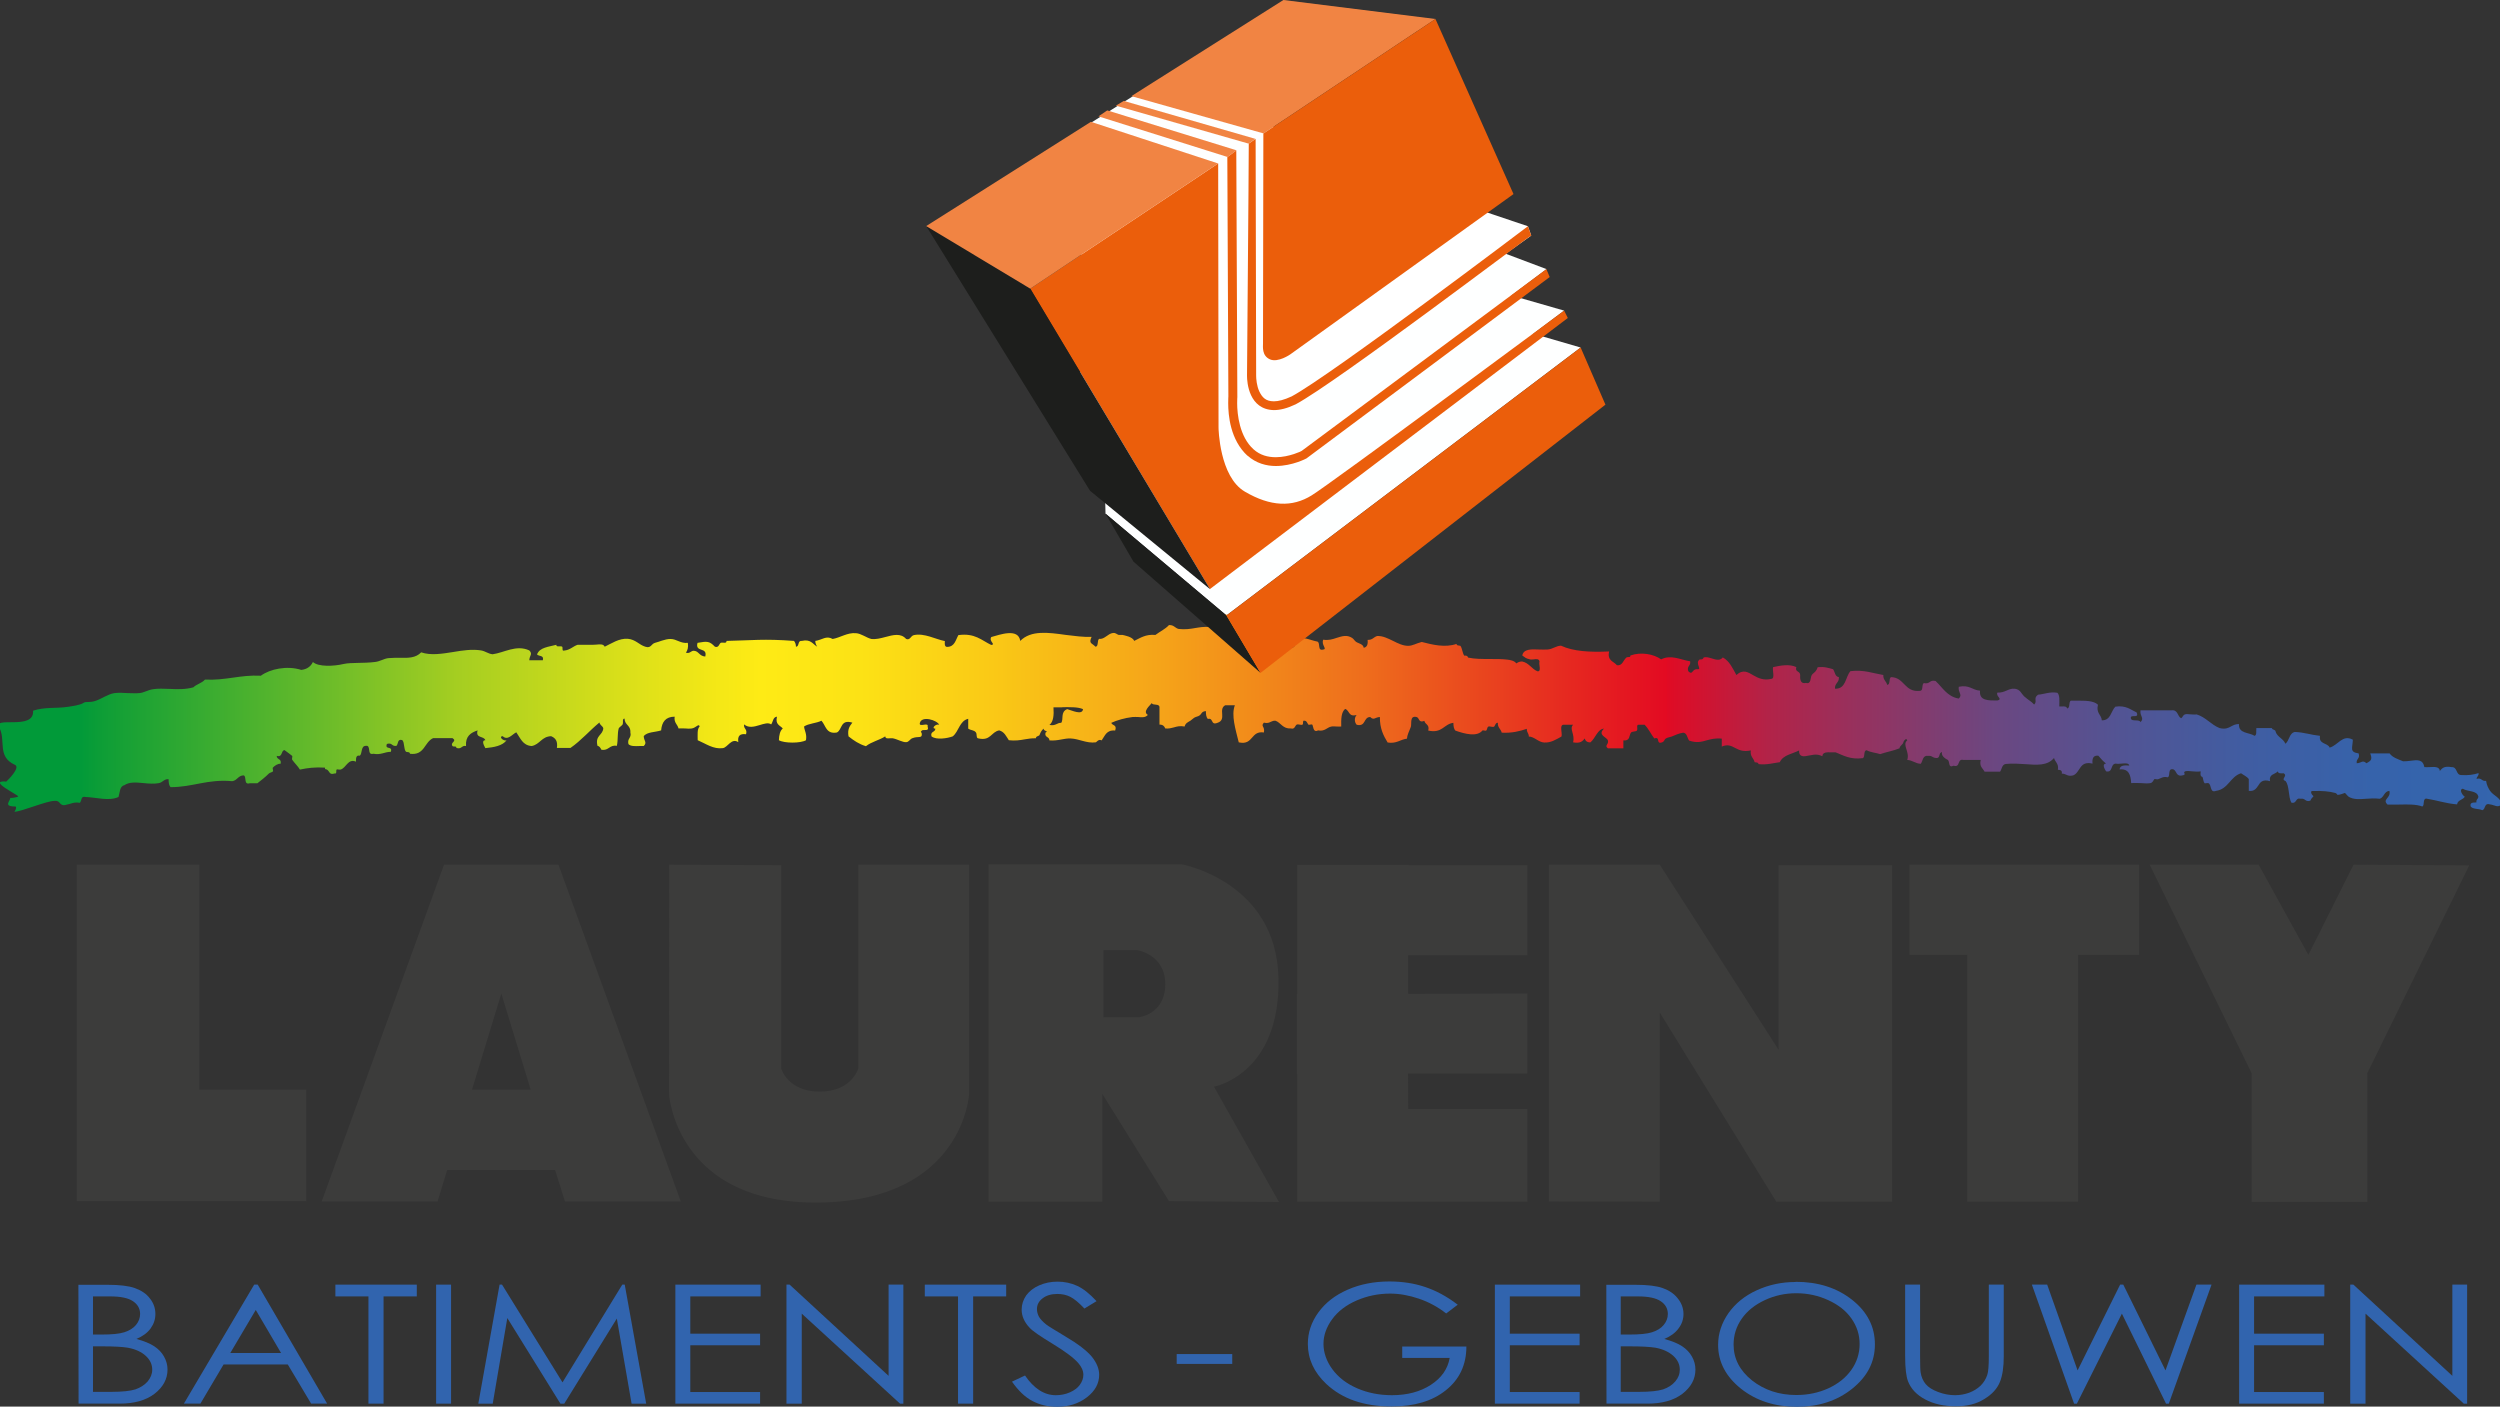 <?xml version="1.0" encoding="UTF-8"?>
<svg id="Layer_1" xmlns="http://www.w3.org/2000/svg" width="142.22" height="80.02" xmlns:xlink="http://www.w3.org/1999/xlink" viewBox="0 0 142.22 80.02">
  <rect x="0" y="0" width="142.22" height="80.02" fill="#333333" stroke="none"/>
  <defs>
    <clipPath id="clippath">
      <path d="M60.43,40.23c.44,0,.88-.02,1.18.11-.03.37-.64.07-.9,0-.4.16-.19.59-.34.78-.11,0-.19.03-.26.07-.11.05-.21.09-.41.05.23-.18.26-.56.23-1,.06,0,.13,0,.19,0,.11,0,.21,0,.32,0M68.81,35.67c-.32-.03-.58.02-.83.06-.28.05-.56.09-.93.05-.21-.05-.27-.24-.55-.22-.21.23-.52.37-.77.56-.56-.05-.85.17-1.21.34-.08-.24-.59-.32-.66-.34-.03,0-.07,0-.11,0-.04,0-.08,0-.11,0-.13-.04-.16-.13-.33-.11-.28.03-.49.38-.77.33-.15.07-.02.43-.22.45-.21-.22-.4-.17-.22-.56-.46.02-.96-.05-1.46-.11-1-.14-1.99-.28-2.6.34-.11-.75-1.17-.35-1.65-.22-.15.25.28.42,0,.45-.55-.26-.93-.69-1.87-.56-.16.28-.21.68-.66.67-.13-.02-.12-.18-.11-.33-.52-.1-1.17-.47-1.76-.34-.19.04-.21.31-.44.22-.31-.35-.74-.23-1.19-.11-.26.07-.53.14-.79.11-.29-.07-.57-.31-.88-.33-.49-.04-.88.25-1.32.33-.38-.21-.58.05-.99.11,0,.15.05.24.11.33-.26-.15-.37-.45-.88-.33-.25-.03-.12.32-.33.33,0-.15-.05-.25-.11-.33-1.72-.13-2.39-.03-3.84,0,0,.11-.08.11-.17.1-.06,0-.12-.01-.16.01-.09.05-.11.3-.33.22-.31-.32-.43-.32-.99-.22-.16.57.59.21.44.78-.36-.03-.36-.32-.66-.33-.06,0-.11.03-.16.06-.07.05-.15.09-.28.05.09-.13.15-.3.11-.56-.42.05-.63-.22-.99-.22-.32,0-.66.17-.88.22-.22.06-.22.33-.55.22-.36-.11-.55-.41-.99-.45-.5-.04-.94.27-1.32.45-.07-.16-.27-.14-.47-.12-.07,0-.13.01-.19.01-.17,0-.34,0-.49,0-.14,0-.27,0-.39,0-.27.09-.43.3-.77.33-.14.05-.06-.18-.11-.22-.04-.03-.1-.02-.16-.02-.09,0-.18.01-.17-.09-.43.12-.95.14-1.1.55.1.12.41.03.33.33h-.77c.01-.28.21-.34,0-.56-.75-.34-1.42.13-2.09.22-.26-.03-.41-.18-.66-.22-.5-.08-1.04,0-1.57.09-.64.1-1.28.21-1.83.02-.32.33-.74.32-1.21.31-.21,0-.43,0-.66.02-.26.03-.47.19-.77.22-.62.08-1.36.02-1.76.11-.59.14-1.46.17-1.76-.11-.12.25-.33.41-.66.45-.82-.26-1.79-.05-2.3.33-.6-.03-1.09.04-1.59.11-.5.07-1,.14-1.59.11-.17.2-.48.26-.66.44-.46.13-.92.11-1.37.09-.32-.01-.64-.03-.94.02-.27.04-.51.2-.77.22-.22.02-.44,0-.65,0-.26-.02-.51-.03-.77,0-.38.06-.73.34-1.1.45-.35.11-.5,0-.66.11-.2.13-.64.18-.88.22-.64.1-1.33,0-1.98.22.09,1.15-2.31.28-1.93.95.41.72-.15,1.66.9,2.13.33.15-.4.87-.49.95-.05.04-.04.03-.03.01,0,0,.02-.01.03-.01-1.14-.09.75.79.67.85-.07.06-.45.1-.45.08.02.17-.43.49.29.49.07,0,.06.15-.05.3.45-.02,1.81-.62,2.29-.62.16-.02.23.05.29.12.07.08.15.17.37.1.26-.04.41-.17.77-.11.12-.1.04-.41.33-.33.61.02,1.32.25,1.87,0,.08-.25.06-.61.33-.67.29-.2.69-.16,1.11-.12.29.03.59.05.86,0,.21-.04.32-.26.55-.22,0,.19.02.35.11.45,1.28,0,2.1-.47,3.51-.34.29-.04.33-.33.66-.33.17.08-.02.55.33.45h.44c.22-.17.46-.36.66-.56.06-.05.16-.06.22-.11.04-.03-.03-.18,0-.22.1-.11.29-.24.44-.22.08-.3-.22-.22-.22-.45.35.1.23-.29.44-.33.19.13.32.24.44.33.03.03-.03.18,0,.22.16.22.32.36.44.56.42-.09.88-.15,1.43-.11-.03.11.05.08.11.11.17.11.12.32.44.22.14.04.06-.18.11-.22.02-.02.08-.01.13,0,.04,0,.07,0,.09,0,.32-.08.42-.65.88-.45,0-.18-.01-.39.22-.34.15-.14.05-.55.33-.56.17-.03.18.1.2.23.02.14.03.27.24.22.44.08.63-.11.99-.11.13-.36-.36-.09-.22-.45.17-.05.24,0,.3.05.06.04.12.08.24.06.12-.1.04-.41.33-.33.15.14.07.52.22.67.08.02.22,0,.22.11.84.11.81-.66,1.32-.89h1.1c.29.19-.15.23,0,.45.04.06.25-.02.22.11.17.05.24,0,.31-.05.06-.04.12-.09.24-.06-.04-.56.27-.76.66-.89-.14.47.36.3.44.56-.27.01-.03.38,0,.45.5-.05.97-.13,1.21-.45-.18.08-.48-.22-.22-.23.28.27.54-.11.77-.22.23.32.36.75.88.78.46-.09.56-.54,1.1-.56.24.1.39.27.33.67h.77c.61-.42,1.08-.98,1.65-1.45.03.16.18.19.22.33-.03.41-.48.4-.33,1,.12.02.17.12.22.22.22.04.33-.04.44-.11.11-.07.22-.15.44-.11.08-.34.02-.7.11-1,.01-.04.2-.17.22-.22.05-.12-.04-.33.11-.33,0,.37.36.38.33.78.08.34-.19.33-.11.67.12.13.37.12.62.11.09,0,.17,0,.25,0,.21-.21.01-.28,0-.56.19-.25.66-.22.99-.33.04-.48.26-.78.77-.78-.05.35.16.43.22.67.12-.01.24,0,.36,0,.14.01.27.02.4,0,.24-.04.4-.31.44-.11-.15.14-.11.48-.11.78.49.21.89.52,1.43.45.28-.04.49-.6.88-.34-.05-.35.09-.5.44-.45.09-.31-.15-.29-.11-.56.26.22.58.13.88.04.26-.08.5-.16.66-.04.11-.15.1-.42.33-.44-.11.45.17.49.33.67-.16.14-.21.38-.22.67.31.18,1.23.18,1.54,0,.06-.36-.08-.52-.11-.78.26-.18.7-.18.99-.33.25.27.26.78.88.67.31-.16.19-.77.88-.56-.15.19-.29.37-.22.78.29.23.59.44.99.56.31-.25.76-.34,1.1-.56.01.13.13.12.25.11.06,0,.13,0,.18,0,.26.05.57.24.77.22.14-.01.21-.17.33-.22.34-.14.55.02.55-.22,0-.18-.12-.1,0-.22.03-.03.1-.03.17-.03.12,0,.23,0,.16-.19.04-.15-.09-.13-.22-.11-.13.02-.26.04-.22-.11.12-.42.98-.15,1.1.11-.18-.08-.48.22-.22.22,0,.22-.3.14-.22.44.27.22.92.11,1.21,0,.35-.28.38-.88.88-1v.56c.16.11.33.07.44.22.07.1,0,.29.11.33.73.18.74-.36,1.21-.45.3.08.4.34.55.56.36.04.63,0,.9-.05.2-.03.4-.07.64-.06,0-.15.2-.1.22-.22.05-.13.12-.25.22-.33-.01.16.32.13.11.22-.08.3.22.22.22.45.25.02.45-.01.66-.05.18-.03.35-.07.55-.06.49.02.9.29,1.43.22.03,0,.16-.21.33-.11.19-.26.27-.61.77-.56.12-.35-.17-.27-.22-.44.3-.14.77-.28,1.21-.33.11-.01.22,0,.32,0,.21.02.41.04.55-.12-.32-.18.12-.54.22-.67.07.15.42.01.44.22v1c.19,0,.28.09.33.22.2.02.34-.02.49-.06.17-.05.34-.1.61-.05.05-.2.2-.25.33-.33.1-.07.22-.2.33-.22.39-.1.2-.29.55-.33,0,.19.02.35.11.45.16-.04.2.04.24.12.05.09.09.19.31.1.55-.18.02-.77.44-1h.55c-.22.56.04,1.38.22,2.11.44.1.6-.09.76-.27.15-.17.3-.35.67-.29.07-.36-.2-.34,0-.56.19.05.3,0,.4-.05.07-.03.15-.07.26-.06.32.12.41.47.88.44.22.07.23-.17.33-.22.04-.02.1-.01.16,0,.06.01.13.03.17,0,.06-.04-.02-.26.11-.22.14.01.15.14.22.22.02.02.06.01.11,0,.04,0,.09-.02.11,0,.06.05.04.49.33.33.39.08.51-.18.77-.22.1-.02.19,0,.29,0,.09,0,.17.01.26,0-.01-.43,0-.81.22-1,.26.07.18.48.66.34-.14.15-.14.41,0,.56.54.13.37-.44.77-.44.21.21.27.01.55,0-.01.64.2,1.06.44,1.45.51.08.71-.17,1.1-.22.01-.21.12-.4.22-.67.06-.19-.08-.66.33-.56.17.05.09.35.44.22.04.21.31.2.22.55.8.18.88-.37,1.43-.44,0,.19.03.35.11.44.58.21,1.25.36,1.54,0,.01-.02.06-.01.11,0,.05,0,.09.02.11,0,.05-.04.05-.18.11-.22.04-.03.11-.01.17,0,.06.01.12.02.16,0,.06-.03.09-.25.22-.22-.02.28.17.34.22.56.58.03,1.02-.08,1.43-.22-.02.21.12.25.11.44.31,0,.54.32.87.34.39.02.66-.16.99-.34.06-.2-.13-.65.11-.67h.55c-.23.25.12.54,0,1,.43.08.55-.08.66-.22.04.14.14.23.33.22.29-.25.4-.75.77-.78-.39.37.15.47.22.67.07.23-.22.28,0,.45h.88v-.45c.41.04.31-.3.44-.45.06-.07.27-.04.33-.11.07-.09-.06-.35.11-.33h.33c.22.22.36.53.55.78.18-.07.2.02.22.11.02.09.04.18.22.11.13-.03.12-.16.22-.22.09-.06.26-.08.33-.11.19-.08.43-.19.66-.22.22.03.22.3.33.45.44.15.71.07,1.02-.02.23-.06.48-.13.84-.09v.45c.35-.15.55-.03.78.09.21.11.45.22.87.13-.05.35.16.43.22.67.08.02.21,0,.22.11.49.05.82-.06,1.21-.11.18-.41.71-.47,1.1-.67-.02.24.09.35.33.33.39-.05.63-.18.99,0,.01-.24.27-.23.53-.22.08,0,.16,0,.23,0,.45.18.83.42,1.54.33.15-.07.02-.43.22-.45.21.12.52.14.77.22.35-.12.76-.19,1.1-.33.02-.16.18-.19.22-.34.03-.12.18-.27.22-.11-.31.25.16.65,0,1.11.31.02.46.21.77.22.13-.17.09-.5.44-.45.11-.01.17.02.23.06.06.03.12.06.21.06.25.03.12-.32.33-.33-.08.25.31.43.33.44.13.11,0,.48.33.33.21.06.25-.05.29-.16.04-.1.08-.21.26-.17h.99c-.09.39.12.47.22.67h.88c.11-.15.1-.41.33-.44.38-.04.75-.01,1.09.01.69.05,1.27.1,1.65-.35.06.23.28.32.22.67.13.01.26.03.22.22.11,0,.18.03.25.06.1.05.21.09.4.04.42-.17.34-.85,1.1-.67-.03-.29.04-.48.33-.45.13.16.28.32.44.45-.28.02-.03.38,0,.44.41.09.23-.42.55-.44.08.02.2.01.33,0,.21-.02.41-.04.44.11-.27-.02-.53-.02-.55.22.53-.05.63.32.66.78.21-.02.4,0,.57,0,.19.01.36.03.52,0,.14-.03.15-.13.22-.22.02-.02.07-.01.12,0,.04,0,.08.01.1,0,.19-.07.29-.17.55-.11.17-.08-.03-.54.33-.45.19.1.14.45.55.33.2-.05-.05-.15.11-.22.08-.03.24-.02.41,0,.15.01.32.03.47,0,.01.07-.02.15,0,.22.02.1.09.07.11.11.04.09.04.25.11.34.01.02.06.01.12,0,.04,0,.09-.01.1,0,.2.09.07.58.44.44.7-.1.81-.82,1.42-1,.15.11.33.18.44.33v.67c.31.04.42-.13.53-.29.12-.19.24-.39.68-.26-.08-.42.29-.38.44-.56.02.13.17.12.33.11.27.15-.2.33.11.44.23.28.15.89.33,1.23.17.04.22-.04.27-.11.05-.08.1-.15.27-.11.12-.02.18.02.24.06.07.05.14.1.3.05.12-.28.26-.19.11-.33-.06-.06-.11-.22,0-.22.61-.02.96.02,1.31.11.04,0,.15.11.11.11.08,0,.17-.02.26-.05.09-.03.16-.06.18-.06.02,0,.16.19.22.22.27.16.6.14.99.11.23-.02.49-.03.77,0,.25-.08.24-.42.55-.45.1.43-.43.46-.11.78.22.01.45,0,.68,0,.48-.01.96-.02,1.3.11.15-.07.01-.43.22-.45.64.1,1.12.28,1.76.33.03-.26.34-.25.44-.44-.1-.03-.37-.42-.11-.45.27.18.8.08.88.45,0,.14-.14.15-.11.33-.17.01-.38-.02-.33.22.11.18.47.12.66.22.21-.05.09-.43.44-.33.26.03.45.22.66,0-.06-.41-.46-.48-.66-.78-.09-.14-.19-.32-.22-.56-.12.02-.18-.02-.24-.06-.07-.05-.14-.1-.3-.05,0-.14.14-.16.11-.33-.28.09-.59.14-.99.11-.32-.01-.19-.47-.55-.45-.43-.08-.55.08-.66.22-.02-.25-.3-.24-.58-.22-.11,0-.21.01-.3,0-.09-.46-.41-.41-.8-.36-.13.02-.27.03-.41.03-.28-.12-.6-.21-.77-.45h-1.1c.12.33.07.41-.22.56-.21-.21-.28-.01-.55,0-.04-.27.2-.24.11-.56-.53-.08-.35-.29-.33-.78-.59-.32-.84.32-1.32.45-.12-.29-.63-.17-.55-.67-.5-.05-.9-.2-1.43-.22-.33.07-.31.51-.54.67-.11-.29-.44-.37-.55-.67,0-.15-.19-.1-.22-.22h-.88c-.02.17.04.41-.11.44-.3-.21-.91-.11-.88-.67-.19,0-.31.06-.44.13-.16.09-.33.18-.66.1-.5-.2-.78-.62-1.31-.78-.09.02-.21,0-.33,0-.13-.01-.25-.03-.33,0-.13.05-.12.16-.22.22-.22-.11-.17-.5-.55-.45h-1.76c-.05.35.24.43,0,.67-.07-.19-.52,0-.55-.22-.02-.12.08-.12.18-.12.12,0,.24,0,.15-.21-.35-.16-.61-.42-1.21-.33-.26.26-.25.78-.77.78-.03-.34-.34-.4-.22-.89-.25-.24-.74-.23-1.24-.23-.1,0-.2,0-.3,0-.15.07-.02.43-.22.44-.02-.12-.16-.12-.3-.11-.05,0-.09,0-.14,0,0-.3.04-.64-.11-.78-.46-.07-.72.08-1.1.11-.29.2-.02.38-.22.56-.16-.18-.34-.26-.55-.45-.21-.19-.22-.4-.55-.45-.18-.02-.32.04-.48.11-.14.06-.29.12-.51.11-.11.21.33.37,0,.45-.52,0-1.05.02-.99-.56-.45-.03-.6-.35-1.21-.22-.05.35.24.44,0,.67-.66-.11-.92-.63-1.32-1-.17-.04-.25,0-.33.06-.08.05-.16.1-.33.06-.15.07-.02.43-.22.44-.9.1-.87-.76-1.65-.78-.15.07-.02.43-.22.44-.05-.21-.24-.28-.22-.56-.6-.1-1.09-.31-1.87-.22-.3.33-.24,1.02-.88,1-.03-.32.25-.34.22-.66-.23-.03-.22-.3-.33-.45-.26-.07-.5-.16-.88-.11-.02.09-.06.15-.11.22-.05.07-.17.14-.22.22-.09.13-.02.54-.33.45-.39.09-.33-.37-.33-.45-.01-.25-.31-.15-.22-.45-.39-.19-.9-.09-1.32,0-.06.2.13.66-.11.67-.43.1-.73-.04-.99-.19-.33-.19-.6-.38-.99-.03-.21-.38-.39-.79-.77-1-.16.2-.39.13-.62.06-.16-.05-.32-.1-.47-.06-.03.09-.09.13-.22.11-.3.2.13.57-.11.56-.14-.02-.22.04-.27.1-.08.09-.12.17-.28.01-.09-.31.16-.29.11-.56-.53-.08-1.09-.4-1.65-.11-.42-.3-1.14-.44-1.75-.22.01.09-.05.09-.11.09-.04,0-.08,0-.11.02-.19.15-.23.5-.55.44-.18-.22-.56-.25-.44-.78-1.08.05-2.04,0-2.74-.33-.31.02-.46.2-.77.22-.14.01-.3,0-.46,0-.45-.02-.9-.04-.97.34.18.12.17.16.44.22.06.02.14,0,.21,0,.15-.02.3-.04.33.12-.06.16.13.58-.11.56-.34-.13-.48-.48-.88-.56-.15,0-.24.05-.33.11-.1-.15-.34-.2-.55-.22-.28-.03-.6-.03-.93-.03-.45,0-.9,0-1.26-.08-.03-.09-.09-.13-.22-.11-.11-.15-.11-.41-.22-.56-.09-.03-.22,0-.22-.11-.66.23-1.39.04-1.98-.11-.32.08-.52.22-.77.22-.3,0-.58-.14-.86-.28-.29-.14-.58-.29-.9-.28-.2.05-.27.24-.55.22.03.25-.03.42-.22.45-.03-.22-.3-.24-.44-.34-.07-.05-.14-.17-.22-.22-.31-.2-.59-.09-.89,0-.23.08-.47.15-.75.1-.14.28.24.54,0,.56-.35.1-.15-.36-.33-.45-.44-.08-.87-.35-1.31-.11-.27.15.2.33-.11.45-.35.02-.66,0-.77-.22.01-.35-.13-.53-.22-.78-.36-.06-.51.07-.77.11-.14-.32-.7-.23-.99-.11-.05-.14-.14-.23-.33-.22-.13-.34-.33-.63-.77-.67-.33.18-.48.56-.88.67" style="fill: none;"/>
    </clipPath>
    <linearGradient id="linear-gradient" x1="-225.67" y1="457" x2="-224.67" y2="457" gradientTransform="translate(32095.48 65036.06) scale(142.22 -142.22)" gradientUnits="userSpaceOnUse">
      <stop offset="0" stop-color="#019a39"/>
      <stop offset=".03" stop-color="#019a39"/>
      <stop offset=".04" stop-color="#0f9e36"/>
      <stop offset=".12" stop-color="#62b92b"/>
      <stop offset=".18" stop-color="#a5ce21"/>
      <stop offset=".24" stop-color="#d5de1a"/>
      <stop offset=".28" stop-color="#f2e716"/>
      <stop offset=".3" stop-color="#feeb15"/>
      <stop offset=".34" stop-color="#fce215"/>
      <stop offset=".39" stop-color="#faca16"/>
      <stop offset=".46" stop-color="#f5a319"/>
      <stop offset=".54" stop-color="#ee6d1c"/>
      <stop offset=".62" stop-color="#e62920"/>
      <stop offset=".66" stop-color="#e30a22"/>
      <stop offset=".66" stop-color="#e00b24"/>
      <stop offset=".7" stop-color="#b22348"/>
      <stop offset=".75" stop-color="#8b3767"/>
      <stop offset=".79" stop-color="#6b4781"/>
      <stop offset=".84" stop-color="#525494"/>
      <stop offset=".89" stop-color="#405da2"/>
      <stop offset=".94" stop-color="#3663ab"/>
      <stop offset="1" stop-color="#3365ae"/>
    </linearGradient>
  </defs>
  <polyline points="62.43 9.58 66.09 7.27 73.33 9.07 80.34 16.98 89.92 19.77 69.77 35.01 62.89 29.22" style="fill: #feffff; fill-rule: evenodd;"/>
  <g style="clip-path: url(#clippath);">
    <path d="M60.43,40.23c.44,0,.88-.02,1.18.11-.03.37-.64.07-.9,0-.4.16-.19.59-.34.78-.11,0-.19.03-.26.07-.11.05-.21.09-.41.05.23-.18.26-.56.23-1,.06,0,.13,0,.19,0,.11,0,.21,0,.32,0M68.81,35.67c-.32-.03-.58.02-.83.06-.28.05-.56.09-.93.05-.21-.05-.27-.24-.55-.22-.21.23-.52.37-.77.56-.56-.05-.85.17-1.21.34-.08-.24-.59-.32-.66-.34-.03,0-.07,0-.11,0-.04,0-.08,0-.11,0-.13-.04-.16-.13-.33-.11-.28.03-.49.38-.77.33-.15.07-.02.43-.22.45-.21-.22-.4-.17-.22-.56-.46.02-.96-.05-1.46-.11-1-.14-1.99-.28-2.6.34-.11-.75-1.17-.35-1.65-.22-.15.25.28.42,0,.45-.55-.26-.93-.69-1.87-.56-.16.28-.21.68-.66.67-.13-.02-.12-.18-.11-.33-.52-.1-1.17-.47-1.76-.34-.19.04-.21.31-.44.22-.31-.35-.74-.23-1.19-.11-.26.07-.53.14-.79.11-.29-.07-.57-.31-.88-.33-.49-.04-.88.25-1.32.33-.38-.21-.58.05-.99.11,0,.15.05.24.11.33-.26-.15-.37-.45-.88-.33-.25-.03-.12.32-.33.33,0-.15-.05-.25-.11-.33-1.72-.13-2.39-.03-3.84,0,0,.11-.08.11-.17.1-.06,0-.12-.01-.16.01-.09.05-.11.3-.33.22-.31-.32-.43-.32-.99-.22-.16.57.59.21.44.78-.36-.03-.36-.32-.66-.33-.06,0-.11.03-.16.06-.07.05-.15.09-.28.05.09-.13.15-.3.11-.56-.42.05-.63-.22-.99-.22-.32,0-.66.17-.88.22-.22.06-.22.33-.55.22-.36-.11-.55-.41-.99-.45-.5-.04-.94.27-1.32.45-.07-.16-.27-.14-.47-.12-.07,0-.13.01-.19.01-.17,0-.34,0-.49,0-.14,0-.27,0-.39,0-.27.09-.43.3-.77.33-.14.05-.06-.18-.11-.22-.04-.03-.1-.02-.16-.02-.09,0-.18.01-.17-.09-.43.12-.95.14-1.1.55.1.12.41.03.33.33h-.77c.01-.28.21-.34,0-.56-.75-.34-1.42.13-2.09.22-.26-.03-.41-.18-.66-.22-.5-.08-1.04,0-1.57.09-.64.1-1.28.21-1.83.02-.32.33-.74.32-1.21.31-.21,0-.43,0-.66.02-.26.03-.47.19-.77.22-.62.08-1.36.02-1.76.11-.59.14-1.46.17-1.76-.11-.12.25-.33.41-.66.45-.82-.26-1.79-.05-2.3.33-.6-.03-1.09.04-1.59.11-.5.07-1,.14-1.59.11-.17.2-.48.26-.66.44-.46.13-.92.11-1.37.09-.32-.01-.64-.03-.94.02-.27.04-.51.2-.77.22-.22.02-.44,0-.65,0-.26-.02-.51-.03-.77,0-.38.06-.73.34-1.1.45-.35.11-.5,0-.66.11-.2.13-.64.18-.88.22-.64.1-1.33,0-1.98.22.09,1.15-2.31.28-1.93.95.41.72-.15,1.66.9,2.13.33.15-.4.87-.49.95-.05.04-.04.03-.03.01,0,0,.02-.01.03-.01-1.14-.09.75.79.67.85-.07.06-.45.1-.45.08.02.17-.43.49.29.49.07,0,.06.15-.05.3.45-.02,1.81-.62,2.29-.62.16-.02.23.05.29.12.07.08.15.17.37.1.26-.04.41-.17.77-.11.12-.1.04-.41.33-.33.61.02,1.32.25,1.87,0,.08-.25.06-.61.33-.67.29-.2.69-.16,1.11-.12.29.03.59.05.86,0,.21-.04.32-.26.55-.22,0,.19.02.35.11.45,1.28,0,2.1-.47,3.51-.34.29-.04.33-.33.66-.33.17.08-.02.55.33.45h.44c.22-.17.46-.36.66-.56.06-.05.16-.06.22-.11.04-.03-.03-.18,0-.22.1-.11.29-.24.44-.22.08-.3-.22-.22-.22-.45.35.1.23-.29.44-.33.19.13.32.24.44.33.03.03-.03.18,0,.22.16.22.32.36.44.56.42-.09.88-.15,1.43-.11-.03.11.05.08.11.11.17.11.12.32.44.22.14.04.06-.18.11-.22.02-.02.08-.01.13,0,.04,0,.07,0,.09,0,.32-.08.42-.65.88-.45,0-.18-.01-.39.22-.34.15-.14.05-.55.33-.56.17-.03.18.1.2.23.02.14.03.27.24.22.44.08.63-.11.99-.11.13-.36-.36-.09-.22-.45.17-.05.24,0,.3.05.06.04.12.08.24.06.12-.1.04-.41.33-.33.15.14.07.52.22.67.08.02.22,0,.22.11.84.11.81-.66,1.32-.89h1.1c.29.19-.15.23,0,.45.04.06.25-.02.22.11.17.05.24,0,.31-.05.06-.04.12-.09.24-.06-.04-.56.27-.76.66-.89-.14.47.36.3.44.56-.27.01-.03.38,0,.45.5-.05.97-.13,1.21-.45-.18.08-.48-.22-.22-.23.28.27.54-.11.77-.22.23.32.36.75.88.78.46-.09.56-.54,1.1-.56.24.1.39.27.33.67h.77c.61-.42,1.08-.98,1.65-1.45.03.16.18.19.22.33-.03.41-.48.4-.33,1,.12.02.17.12.22.22.22.04.33-.04.44-.11.11-.07.22-.15.44-.11.08-.34.02-.7.11-1,.01-.04.2-.17.22-.22.05-.12-.04-.33.11-.33,0,.37.36.38.33.78.08.34-.19.33-.11.67.12.13.37.12.62.11.09,0,.17,0,.25,0,.21-.21.01-.28,0-.56.19-.25.66-.22.99-.33.04-.48.26-.78.77-.78-.05.35.16.43.22.67.12-.01.24,0,.36,0,.14.01.27.02.4,0,.24-.04.4-.31.44-.11-.15.14-.11.48-.11.78.49.21.89.52,1.43.45.28-.04.49-.6.88-.34-.05-.35.09-.5.44-.45.09-.31-.15-.29-.11-.56.26.22.58.13.88.04.26-.08.5-.16.66-.04.11-.15.1-.42.33-.44-.11.45.17.49.33.67-.16.14-.21.38-.22.67.31.18,1.23.18,1.54,0,.06-.36-.08-.52-.11-.78.26-.18.7-.18.99-.33.25.27.26.78.88.67.31-.16.19-.77.88-.56-.15.19-.29.37-.22.78.29.23.59.44.99.56.31-.25.76-.34,1.1-.56.01.13.13.12.25.11.06,0,.13,0,.18,0,.26.05.57.24.77.22.14-.01.21-.17.33-.22.34-.14.55.02.55-.22,0-.18-.12-.1,0-.22.03-.03.1-.03.17-.03.12,0,.23,0,.16-.19.04-.15-.09-.13-.22-.11-.13.02-.26.04-.22-.11.12-.42.98-.15,1.1.11-.18-.08-.48.22-.22.22,0,.22-.3.14-.22.44.27.22.92.11,1.21,0,.35-.28.38-.88.88-1v.56c.16.11.33.07.44.22.07.1,0,.29.11.33.73.18.74-.36,1.21-.45.3.08.4.34.55.56.36.04.63,0,.9-.05.2-.03.4-.07.64-.06,0-.15.2-.1.22-.22.05-.13.12-.25.22-.33-.01.16.32.13.11.22-.08.3.22.22.22.45.25.02.45-.01.66-.05.18-.03.35-.07.55-.06.49.02.9.29,1.43.22.03,0,.16-.21.33-.11.19-.26.27-.61.77-.56.12-.35-.17-.27-.22-.44.3-.14.77-.28,1.21-.33.11-.01.22,0,.32,0,.21.02.41.04.55-.12-.32-.18.12-.54.22-.67.07.15.42.01.44.22v1c.19,0,.28.09.33.22.2.02.34-.02.49-.06.17-.05.34-.1.61-.05.05-.2.2-.25.33-.33.1-.07.22-.2.33-.22.39-.1.2-.29.55-.33,0,.19.02.35.11.45.16-.04.2.04.24.12.05.09.09.19.31.1.55-.18.02-.77.44-1h.55c-.22.56.04,1.38.22,2.11.44.1.6-.09.76-.27.15-.17.3-.35.67-.29.07-.36-.2-.34,0-.56.19.05.3,0,.4-.05.07-.03.15-.07.26-.06.32.12.41.47.88.44.22.07.23-.17.33-.22.04-.02.1-.01.16,0,.06.01.13.03.17,0,.06-.04-.02-.26.11-.22.14.01.15.14.22.22.02.02.06.01.11,0,.04,0,.09-.02.11,0,.06.05.04.49.33.33.39.08.51-.18.77-.22.1-.02.19,0,.29,0,.09,0,.17.01.26,0-.01-.43,0-.81.22-1,.26.07.18.48.66.34-.14.15-.14.41,0,.56.54.13.37-.44.77-.44.21.21.27.01.55,0-.01.64.2,1.06.44,1.45.51.08.71-.17,1.1-.22.01-.21.12-.4.22-.67.06-.19-.08-.66.33-.56.17.05.09.35.44.22.04.21.31.2.22.55.8.18.88-.37,1.43-.44,0,.19.03.35.11.44.58.21,1.25.36,1.54,0,.01-.02.06-.01.11,0,.05,0,.09.02.11,0,.05-.04.05-.18.11-.22.04-.03.11-.01.17,0,.06.01.12.02.16,0,.06-.03.09-.25.22-.22-.02.28.17.34.22.56.58.03,1.02-.08,1.43-.22-.02.21.12.25.11.44.31,0,.54.32.87.34.39.02.66-.16.99-.34.06-.2-.13-.65.11-.67h.55c-.23.25.12.54,0,1,.43.08.55-.08.66-.22.04.14.14.23.33.22.29-.25.4-.75.77-.78-.39.37.15.47.22.67.07.23-.22.28,0,.45h.88v-.45c.41.04.31-.3.44-.45.06-.07.27-.04.33-.11.07-.09-.06-.35.11-.33h.33c.22.22.36.53.55.78.18-.07.2.02.22.11.02.09.04.18.22.11.13-.03.12-.16.22-.22.09-.06.26-.08.33-.11.19-.08.43-.19.66-.22.22.03.22.3.33.45.44.15.71.07,1.02-.02.23-.06.48-.13.84-.09v.45c.35-.15.55-.03.78.09.21.11.45.22.87.13-.05.35.16.43.22.67.08.02.21,0,.22.11.49.05.82-.06,1.21-.11.18-.41.71-.47,1.1-.67-.02.24.09.35.33.33.39-.05.63-.18.99,0,.01-.24.27-.23.53-.22.08,0,.16,0,.23,0,.45.18.83.42,1.54.33.15-.07.02-.43.22-.45.21.12.52.14.77.22.35-.12.76-.19,1.1-.33.02-.16.18-.19.22-.34.03-.12.18-.27.22-.11-.31.25.16.65,0,1.11.31.02.46.21.77.22.13-.17.09-.5.44-.45.11-.01.17.02.23.06.06.03.12.06.21.06.25.03.12-.32.33-.33-.08.25.31.43.33.44.13.11,0,.48.33.33.21.06.25-.05.29-.16.04-.1.08-.21.26-.17h.99c-.09.39.12.47.22.67h.88c.11-.15.1-.41.33-.44.38-.04.75-.01,1.09.01.69.05,1.27.1,1.65-.35.06.23.28.32.22.67.13.01.26.03.22.22.11,0,.18.03.25.06.1.05.21.09.4.04.42-.17.34-.85,1.1-.67-.03-.29.04-.48.33-.45.13.16.28.32.44.45-.28.02-.03.38,0,.44.41.09.23-.42.55-.44.08.02.2.01.33,0,.21-.02.41-.04.44.11-.27-.02-.53-.02-.55.22.53-.05.63.32.66.78.21-.02.4,0,.57,0,.19.01.36.03.52,0,.14-.03.15-.13.22-.22.02-.02.07-.01.12,0,.04,0,.08.01.1,0,.19-.07.29-.17.55-.11.17-.08-.03-.54.33-.45.19.1.14.45.55.33.2-.05-.05-.15.11-.22.08-.03.24-.02.41,0,.15.01.32.03.47,0,.01.07-.02.15,0,.22.02.1.09.07.11.11.04.09.04.25.11.34.01.02.06.01.12,0,.04,0,.09-.01.1,0,.2.09.07.58.44.44.7-.1.81-.82,1.42-1,.15.11.33.18.44.33v.67c.31.04.42-.13.53-.29.12-.19.24-.39.68-.26-.08-.42.29-.38.44-.56.02.13.17.12.33.11.27.15-.2.33.11.44.23.28.15.89.33,1.23.17.04.22-.04.27-.11.05-.08.1-.15.27-.11.12-.02.18.02.24.06.07.05.14.1.3.05.12-.28.26-.19.11-.33-.06-.06-.11-.22,0-.22.61-.02.96.02,1.31.11.04,0,.15.11.11.11.08,0,.17-.02.26-.05.09-.03.16-.06.18-.06.02,0,.16.19.22.22.27.16.6.14.99.11.23-.02.49-.03.77,0,.25-.08.24-.42.55-.45.1.43-.43.46-.11.78.22.01.45,0,.68,0,.48-.01.96-.02,1.3.11.15-.07.01-.43.22-.45.64.1,1.12.28,1.76.33.03-.26.34-.25.44-.44-.1-.03-.37-.42-.11-.45.27.18.8.08.88.45,0,.14-.14.15-.11.33-.17.01-.38-.02-.33.22.11.18.47.12.66.22.21-.05.09-.43.44-.33.26.03.45.22.66,0-.06-.41-.46-.48-.66-.78-.09-.14-.19-.32-.22-.56-.12.02-.18-.02-.24-.06-.07-.05-.14-.1-.3-.05,0-.14.14-.16.11-.33-.28.09-.59.14-.99.11-.32-.01-.19-.47-.55-.45-.43-.08-.55.08-.66.22-.02-.25-.3-.24-.58-.22-.11,0-.21.01-.3,0-.09-.46-.41-.41-.8-.36-.13.02-.27.03-.41.03-.28-.12-.6-.21-.77-.45h-1.1c.12.33.07.41-.22.56-.21-.21-.28-.01-.55,0-.04-.27.2-.24.11-.56-.53-.08-.35-.29-.33-.78-.59-.32-.84.32-1.32.45-.12-.29-.63-.17-.55-.67-.5-.05-.9-.2-1.43-.22-.33.07-.31.51-.54.67-.11-.29-.44-.37-.55-.67,0-.15-.19-.1-.22-.22h-.88c-.02.17.04.41-.11.44-.3-.21-.91-.11-.88-.67-.19,0-.31.06-.44.13-.16.09-.33.18-.66.1-.5-.2-.78-.62-1.31-.78-.09.02-.21,0-.33,0-.13-.01-.25-.03-.33,0-.13.05-.12.16-.22.22-.22-.11-.17-.5-.55-.45h-1.76c-.05.35.24.43,0,.67-.07-.19-.52,0-.55-.22-.02-.12.08-.12.18-.12.12,0,.24,0,.15-.21-.35-.16-.61-.42-1.21-.33-.26.26-.25.78-.77.78-.03-.34-.34-.4-.22-.89-.25-.24-.74-.23-1.24-.23-.1,0-.2,0-.3,0-.15.07-.02.43-.22.44-.02-.12-.16-.12-.3-.11-.05,0-.09,0-.14,0,0-.3.04-.64-.11-.78-.46-.07-.72.08-1.1.11-.29.2-.02.38-.22.56-.16-.18-.34-.26-.55-.45-.21-.19-.22-.4-.55-.45-.18-.02-.32.04-.48.11-.14.06-.29.12-.51.11-.11.21.33.37,0,.45-.52,0-1.05.02-.99-.56-.45-.03-.6-.35-1.21-.22-.05.35.24.44,0,.67-.66-.11-.92-.63-1.32-1-.17-.04-.25,0-.33.06-.08.05-.16.1-.33.06-.15.07-.02.43-.22.44-.9.1-.87-.76-1.65-.78-.15.07-.02.43-.22.44-.05-.21-.24-.28-.22-.56-.6-.1-1.09-.31-1.87-.22-.3.33-.24,1.02-.88,1-.03-.32.25-.34.22-.66-.23-.03-.22-.3-.33-.45-.26-.07-.5-.16-.88-.11-.02.09-.06.15-.11.22-.05.07-.17.14-.22.22-.09.13-.02.54-.33.45-.39.09-.33-.37-.33-.45-.01-.25-.31-.15-.22-.45-.39-.19-.9-.09-1.32,0-.06.2.13.66-.11.67-.43.1-.73-.04-.99-.19-.33-.19-.6-.38-.99-.03-.21-.38-.39-.79-.77-1-.16.2-.39.13-.62.06-.16-.05-.32-.1-.47-.06-.03.09-.09.13-.22.11-.3.2.13.57-.11.56-.14-.02-.22.04-.27.1-.08.09-.12.17-.28.01-.09-.31.16-.29.11-.56-.53-.08-1.09-.4-1.65-.11-.42-.3-1.14-.44-1.75-.22.01.09-.05.09-.11.09-.04,0-.08,0-.11.02-.19.15-.23.5-.55.44-.18-.22-.56-.25-.44-.78-1.08.05-2.04,0-2.74-.33-.31.02-.46.2-.77.22-.14.01-.3,0-.46,0-.45-.02-.9-.04-.97.34.18.12.17.16.44.22.06.02.14,0,.21,0,.15-.02.3-.04.33.12-.06.16.13.58-.11.56-.34-.13-.48-.48-.88-.56-.15,0-.24.05-.33.11-.1-.15-.34-.2-.55-.22-.28-.03-.6-.03-.93-.03-.45,0-.9,0-1.26-.08-.03-.09-.09-.13-.22-.11-.11-.15-.11-.41-.22-.56-.09-.03-.22,0-.22-.11-.66.23-1.39.04-1.98-.11-.32.08-.52.22-.77.22-.3,0-.58-.14-.86-.28-.29-.14-.58-.29-.9-.28-.2.05-.27.24-.55.22.03.25-.03.42-.22.45-.03-.22-.3-.24-.44-.34-.07-.05-.14-.17-.22-.22-.31-.2-.59-.09-.89,0-.23.08-.47.15-.75.1-.14.28.24.54,0,.56-.35.1-.15-.36-.33-.45-.44-.08-.87-.35-1.31-.11-.27.15.2.33-.11.45-.35.02-.66,0-.77-.22.01-.35-.13-.53-.22-.78-.36-.06-.51.07-.77.11-.14-.32-.7-.23-.99-.11-.05-.14-.14-.23-.33-.22-.13-.34-.33-.63-.77-.67-.33.18-.48.56-.88.67" style="fill: url(#linear-gradient);"/>
  </g>
  <polygon points="62.89 29.22 69.77 35.01 71.71 38.28 64.48 31.95 62.89 29.22" style="fill: #1d1e1c; fill-rule: evenodd;"/>
  <polyline points="61.31 7.46 64.96 5.15 72.21 6.94 79.21 14.86 88.98 17.67 68.72 32.89 61.89 27.16" style="fill: #feffff; fill-rule: evenodd;"/>
  <polygon points="78.77 11.84 87.98 15.31 67.84 30.45 61.02 24.72 78.77 11.84" style="fill: #feffff; fill-rule: evenodd;"/>
  <polyline points="77.54 9.71 86.92 12.87 87.11 13.4 68.15 26.94 59.86 22.3" style="fill: #fff; fill-rule: evenodd;"/>
  <g>
    <path d="M58.61,16.42l10.69-7.12.02,15.04s.04,2.78,1.5,3.63c1.45.85,2.69.9,3.8.21,1.11-.68,14.36-10.51,14.36-10.51l.21.42-20.36,15.42" style="fill: #eb5e0b;"/>
    <polygon points="52.69 12.86 58.61 16.42 68.84 33.52 62.01 27.92 52.69 12.86" style="fill: #1d1e1c; fill-rule: evenodd;"/>
    <polygon points="64.36 5.47 73.01 0 81.66 1.08 71.88 7.59 64.36 5.47" style="fill: #f18443; fill-rule: evenodd;"/>
    <polygon points="62.06 6.93 69.3 9.3 58.61 16.42 52.69 12.86 62.06 6.93" style="fill: #f18443; fill-rule: evenodd;"/>
    <path d="M71.42,7.9l-7.49-2.16-.45.27,7.55,2.16s.38-.26.38-.27" style="fill: #f18443;"/>
    <path d="M86.92,12.87s-11.2,8.48-13.44,9.68c-.43.2-.76.28-1.01.28-.47,0-.67-.23-.83-.56-.15-.32-.18-.72-.18-.89,0-.48-.03-13.47-.03-13.48l-.39.27c0,1.61-.1,12.76-.1,13.21,0,.38.11,1.92,1.53,1.95.35,0,.76-.1,1.24-.33,2.36-1.27,13.28-9.57,13.4-9.6" style="fill: #eb5e0b;"/>
    <polygon points="69.83 8.93 62.49 6.62 62.99 6.28 70.34 8.55 69.83 8.93" style="fill: #f18443;"/>
    <path d="M70.97,25.93c-.99-.91-1.1-2.32-1.1-3,0-.24.01-.39.01-.37l-.06-13.62.51-.38.06,14.03s-.01.13-.01.35c0,.62.13,1.9.93,2.62.38.34.82.45,1.27.45.39,0,.75-.09,1.03-.18.27-.09.44-.17.44-.18l13.92-10.34.19.45-13.84,10.32s-.8.43-1.74.43h-.01c-.52,0-1.11-.15-1.6-.59" style="fill: #eb5e0b;"/>
    <polygon points="89.92 19.77 91.33 23.02 71.71 38.28 69.77 35.01 89.92 19.77" style="fill: #eb5e0b;"/>
    <path d="M71.88,7.59l9.78-6.51,4.44,9.96-12.7,9.12s-.7.49-1.16.28c-.46-.21-.39-.7-.39-.92s.02-11.93.02-11.93" style="fill: #eb5e0b; fill-rule: evenodd;"/>
    <path d="M69.06,61.82s3.79-.69,3.67-6.18c-.12-5.49-5.5-6.47-5.5-6.47h-10.99v19.19h6.47v-6.13l3.79,6.1,6.26.05M64.78,57.87h-2.01v-3.82h1.91s1.61.23,1.61,1.94-1.5,1.88-1.5,1.88" style="fill: #3c3c3b; fill-rule: evenodd;"/>
    <path d="M38.07,49.19l6.37.03v11.56s.36,1.32,2.19,1.32,2.2-1.32,2.2-1.32v-11.59h6.3v13.05s-.32,6.05-8.5,6.17c-8.18.12-8.57-6.17-8.57-6.17" style="fill: #3c3c3b; fill-rule: evenodd;"/>
    <polyline points="88.11 68.35 94.42 68.36 94.42 57.6 101.05 68.36 107.64 68.36 107.64 49.22 101.18 49.22 101.18 59.72 94.42 49.19 88.11 49.19" style="fill: #3c3c3b; fill-rule: evenodd;"/>
    <polyline points="133.89 49.19 131.32 54.32 128.49 49.19 122.29 49.19 128.09 61.05 128.09 68.37 134.67 68.37 134.67 61.05 140.47 49.23" style="fill: #3c3c3b; fill-rule: evenodd;"/>
    <polyline points="11.34 61.99 11.34 49.19 4.37 49.19 4.37 68.33 11.34 68.33 17.42 68.33 17.42 61.99" style="fill: #3c3c3b;"/>
    <polyline points="121.69 49.19 108.63 49.19 108.63 54.32 111.91 54.32 111.91 68.36 118.22 68.36 118.22 54.32 121.69 54.32" style="fill: #3c3c3b; fill-rule: evenodd;"/>
    <polyline points="86.89 54.34 86.89 49.22 80.11 49.22 80.11 49.2 73.8 49.2 73.8 56.54 73.78 56.54 73.78 61.11 73.8 61.11 73.8 68.36 73.83 68.36 80.11 68.36 86.89 68.36 86.89 63.09 80.11 63.09 80.1 61.07 86.89 61.07 86.89 56.52 80.11 56.54 80.11 54.34" style="fill: #3c3c3b; fill-rule: evenodd;"/>
    <path d="M32.14,68.35h6.59l-6.96-19.16h-6.51l-6.96,19.16h6.59l.55-1.79h6.14M26.85,61.99l1.67-5.47,1.67,5.47h-3.35Z" style="fill: #3c3c3b; fill-rule: evenodd;"/>
    <path d="M4.46,73.09h1.67c.67,0,1.19.06,1.55.19.36.13.65.32.85.59.21.26.31.56.31.88,0,.3-.09.57-.27.82-.18.25-.45.45-.81.6.44.12.78.26,1.02.42.24.16.42.35.55.58.13.23.2.48.2.74,0,.54-.25,1-.74,1.38-.5.38-1.16.56-2,.56h-2.32M5.29,73.75v2.17h.48c.59,0,1.02-.04,1.3-.13.28-.09.5-.22.66-.41.16-.19.24-.4.24-.63,0-.31-.14-.55-.41-.73-.27-.18-.7-.27-1.29-.27h-.98ZM5.29,76.59v2.59h1.05c.62,0,1.07-.05,1.36-.14.29-.1.52-.25.7-.45.17-.21.26-.43.26-.67,0-.3-.12-.56-.37-.79-.24-.22-.58-.38-1.01-.46-.29-.05-.79-.08-1.5-.08h-.48Z" style="fill: #3164ae;"/>
    <path d="M14.66,73.08l3.95,6.77h-.91l-1.33-2.23h-3.65l-1.32,2.23h-.94l4-6.77M14.55,74.52l-1.45,2.45h2.89l-1.44-2.45Z" style="fill: #3164ae;"/>
    <polyline points="19.08 73.75 19.08 73.08 23.71 73.08 23.71 73.75 21.82 73.75 21.82 79.85 20.96 79.85 20.96 73.75" style="fill: #3164ae;"/>
    <rect x="24.81" y="73.08" width=".85" height="6.77" style="fill: #3164ae;"/>
    <polyline points="27.21 79.85 28.42 73.08 28.56 73.08 32 78.64 35.4 73.08 35.54 73.08 36.76 79.85 35.93 79.85 35.09 75.01 32.1 79.85 31.88 79.85 28.86 74.98 28.03 79.85" style="fill: #3164ae;"/>
    <polyline points="38.42 73.08 43.27 73.08 43.27 73.75 39.27 73.75 39.27 75.87 43.24 75.87 43.24 76.53 39.27 76.53 39.27 79.19 43.24 79.19 43.24 79.85 38.42 79.85" style="fill: #3164ae;"/>
    <polyline points="44.74 79.85 44.74 73.08 44.92 73.08 50.55 78.27 50.55 73.08 51.39 73.08 51.39 79.85 51.2 79.85 45.61 74.73 45.61 79.85" style="fill: #3164ae;"/>
    <polyline points="52.61 73.75 52.61 73.08 57.24 73.08 57.24 73.75 55.36 73.75 55.36 79.85 54.5 79.85 54.5 73.75" style="fill: #3164ae;"/>
    <path d="M57.59,78.59l.72-.34c.51.74,1.09,1.12,1.75,1.12.28,0,.55-.05.8-.16.25-.11.44-.25.57-.43.13-.18.2-.37.2-.57,0-.23-.1-.45-.29-.67-.26-.3-.75-.66-1.45-1.09-.71-.43-1.15-.73-1.32-.92-.3-.32-.45-.66-.45-1.03,0-.29.09-.56.26-.81.18-.24.42-.43.74-.57.32-.14.67-.21,1.04-.21.4,0,.77.08,1.12.24.35.16.71.45,1.1.87l-.69.42c-.32-.34-.59-.56-.81-.67-.22-.11-.47-.16-.73-.16-.34,0-.62.08-.84.25-.22.17-.32.37-.32.61,0,.15.04.29.11.43.08.14.22.29.42.45.11.09.48.31,1.09.68.73.43,1.23.82,1.51,1.16.27.34.41.68.41,1.02,0,.49-.23.92-.7,1.28-.47.36-1.03.54-1.7.54-.51,0-.98-.11-1.4-.33-.42-.22-.8-.59-1.16-1.1" style="fill: #3164ae;"/>
    <rect x="66.94" y="77.03" width="3.16" height=".56" style="fill: #3164ae;"/>
    <path d="M82.93,74.22l-.66.5c-.47-.37-.99-.65-1.55-.84-.56-.19-1.11-.29-1.64-.29-.66,0-1.3.13-1.9.39-.6.26-1.07.62-1.39,1.06-.33.45-.5.92-.5,1.41s.17.99.51,1.45c.34.46.81.82,1.41,1.08.6.26,1.26.39,1.98.39.87,0,1.61-.2,2.21-.59.6-.39.96-.9,1.07-1.53h-2.7v-.65h3.65c0,1.05-.4,1.88-1.17,2.49-.77.62-1.8.92-3.08.92-1.57,0-2.8-.42-3.72-1.28-.7-.66-1.05-1.42-1.05-2.28,0-.64.2-1.24.6-1.79.4-.55.95-.98,1.66-1.29.7-.31,1.5-.47,2.38-.47.72,0,1.39.1,2.02.31.63.21,1.25.54,1.85,1" style="fill: #3164ae;"/>
    <polyline points="85.04 73.08 89.89 73.08 89.89 73.75 85.89 73.75 85.89 75.87 89.86 75.87 89.86 76.53 85.89 76.53 85.89 79.19 89.86 79.19 89.86 79.85 85.04 79.85" style="fill: #3164ae;"/>
    <path d="M91.38,73.09h1.67c.67,0,1.19.06,1.55.19.36.13.64.32.85.59.21.26.32.56.32.88,0,.3-.09.57-.28.82-.18.25-.45.45-.81.6.44.12.78.26,1.02.42.24.16.42.35.55.58.13.23.2.48.2.74,0,.54-.25,1-.74,1.38-.5.38-1.16.56-2,.56h-2.32M92.2,73.75v2.17h.48c.59,0,1.02-.04,1.3-.13.28-.09.5-.22.66-.41.16-.19.24-.4.24-.63,0-.31-.14-.55-.41-.73-.27-.18-.7-.27-1.29-.27h-.98ZM92.2,76.59v2.59h1.05c.62,0,1.07-.05,1.36-.14.29-.1.52-.25.69-.45.18-.21.26-.43.26-.67,0-.3-.12-.56-.37-.79-.25-.22-.58-.38-1.01-.46-.29-.05-.79-.08-1.51-.08h-.48Z" style="fill: #3164ae;"/>
    <path d="M102.15,72.92c1.28,0,2.35.34,3.22,1.03.86.68,1.29,1.53,1.29,2.53s-.43,1.83-1.29,2.52c-.86.69-1.91,1.03-3.15,1.03s-2.31-.34-3.18-1.03c-.86-.69-1.3-1.52-1.3-2.49,0-.65.2-1.25.59-1.81.39-.55.93-.99,1.61-1.3.68-.31,1.41-.47,2.21-.47M102.18,73.57c-.63,0-1.22.13-1.78.39-.56.26-1,.61-1.31,1.05-.31.44-.47.93-.47,1.48,0,.8.35,1.48,1.05,2.04.7.55,1.54.83,2.52.83.66,0,1.27-.13,1.82-.38.56-.26.99-.6,1.31-1.05.31-.44.47-.93.47-1.47s-.16-1.02-.47-1.46c-.31-.44-.75-.78-1.32-1.04-.57-.26-1.17-.39-1.81-.39" style="fill: #3164ae;"/>
    <path d="M108.38,73.08h.85v4.08c0,.48.01.79.03.91.04.27.14.49.29.67.15.18.39.33.71.45.32.12.64.18.96.18.28,0,.55-.05.8-.14.26-.1.47-.23.65-.4.17-.17.3-.37.38-.61.06-.17.09-.52.09-1.06v-4.08h.85v4.08c0,.6-.07,1.09-.22,1.46-.15.37-.44.7-.89.97-.44.28-.98.41-1.61.41-.68,0-1.27-.13-1.75-.39-.49-.26-.81-.6-.98-1.04-.1-.26-.16-.74-.16-1.43" style="fill: #3164ae;"/>
    <polyline points="115.59 73.08 116.46 73.08 118.19 77.96 120.61 73.08 120.79 73.08 123.19 77.96 124.95 73.08 125.81 73.08 123.38 79.85 123.22 79.85 120.71 74.73 118.15 79.85 117.99 79.85" style="fill: #3164ae;"/>
    <polyline points="127.38 73.08 132.23 73.08 132.23 73.75 128.23 73.75 128.23 75.87 132.2 75.87 132.2 76.53 128.23 76.53 128.23 79.19 132.2 79.19 132.2 79.85 127.38 79.85" style="fill: #3164ae;"/>
    <polyline points="133.7 79.85 133.7 73.08 133.88 73.08 139.51 78.27 139.51 73.08 140.35 73.08 140.35 79.85 140.16 79.85 134.57 74.73 134.57 79.85" style="fill: #3164ae;"/>
  </g>
</svg>